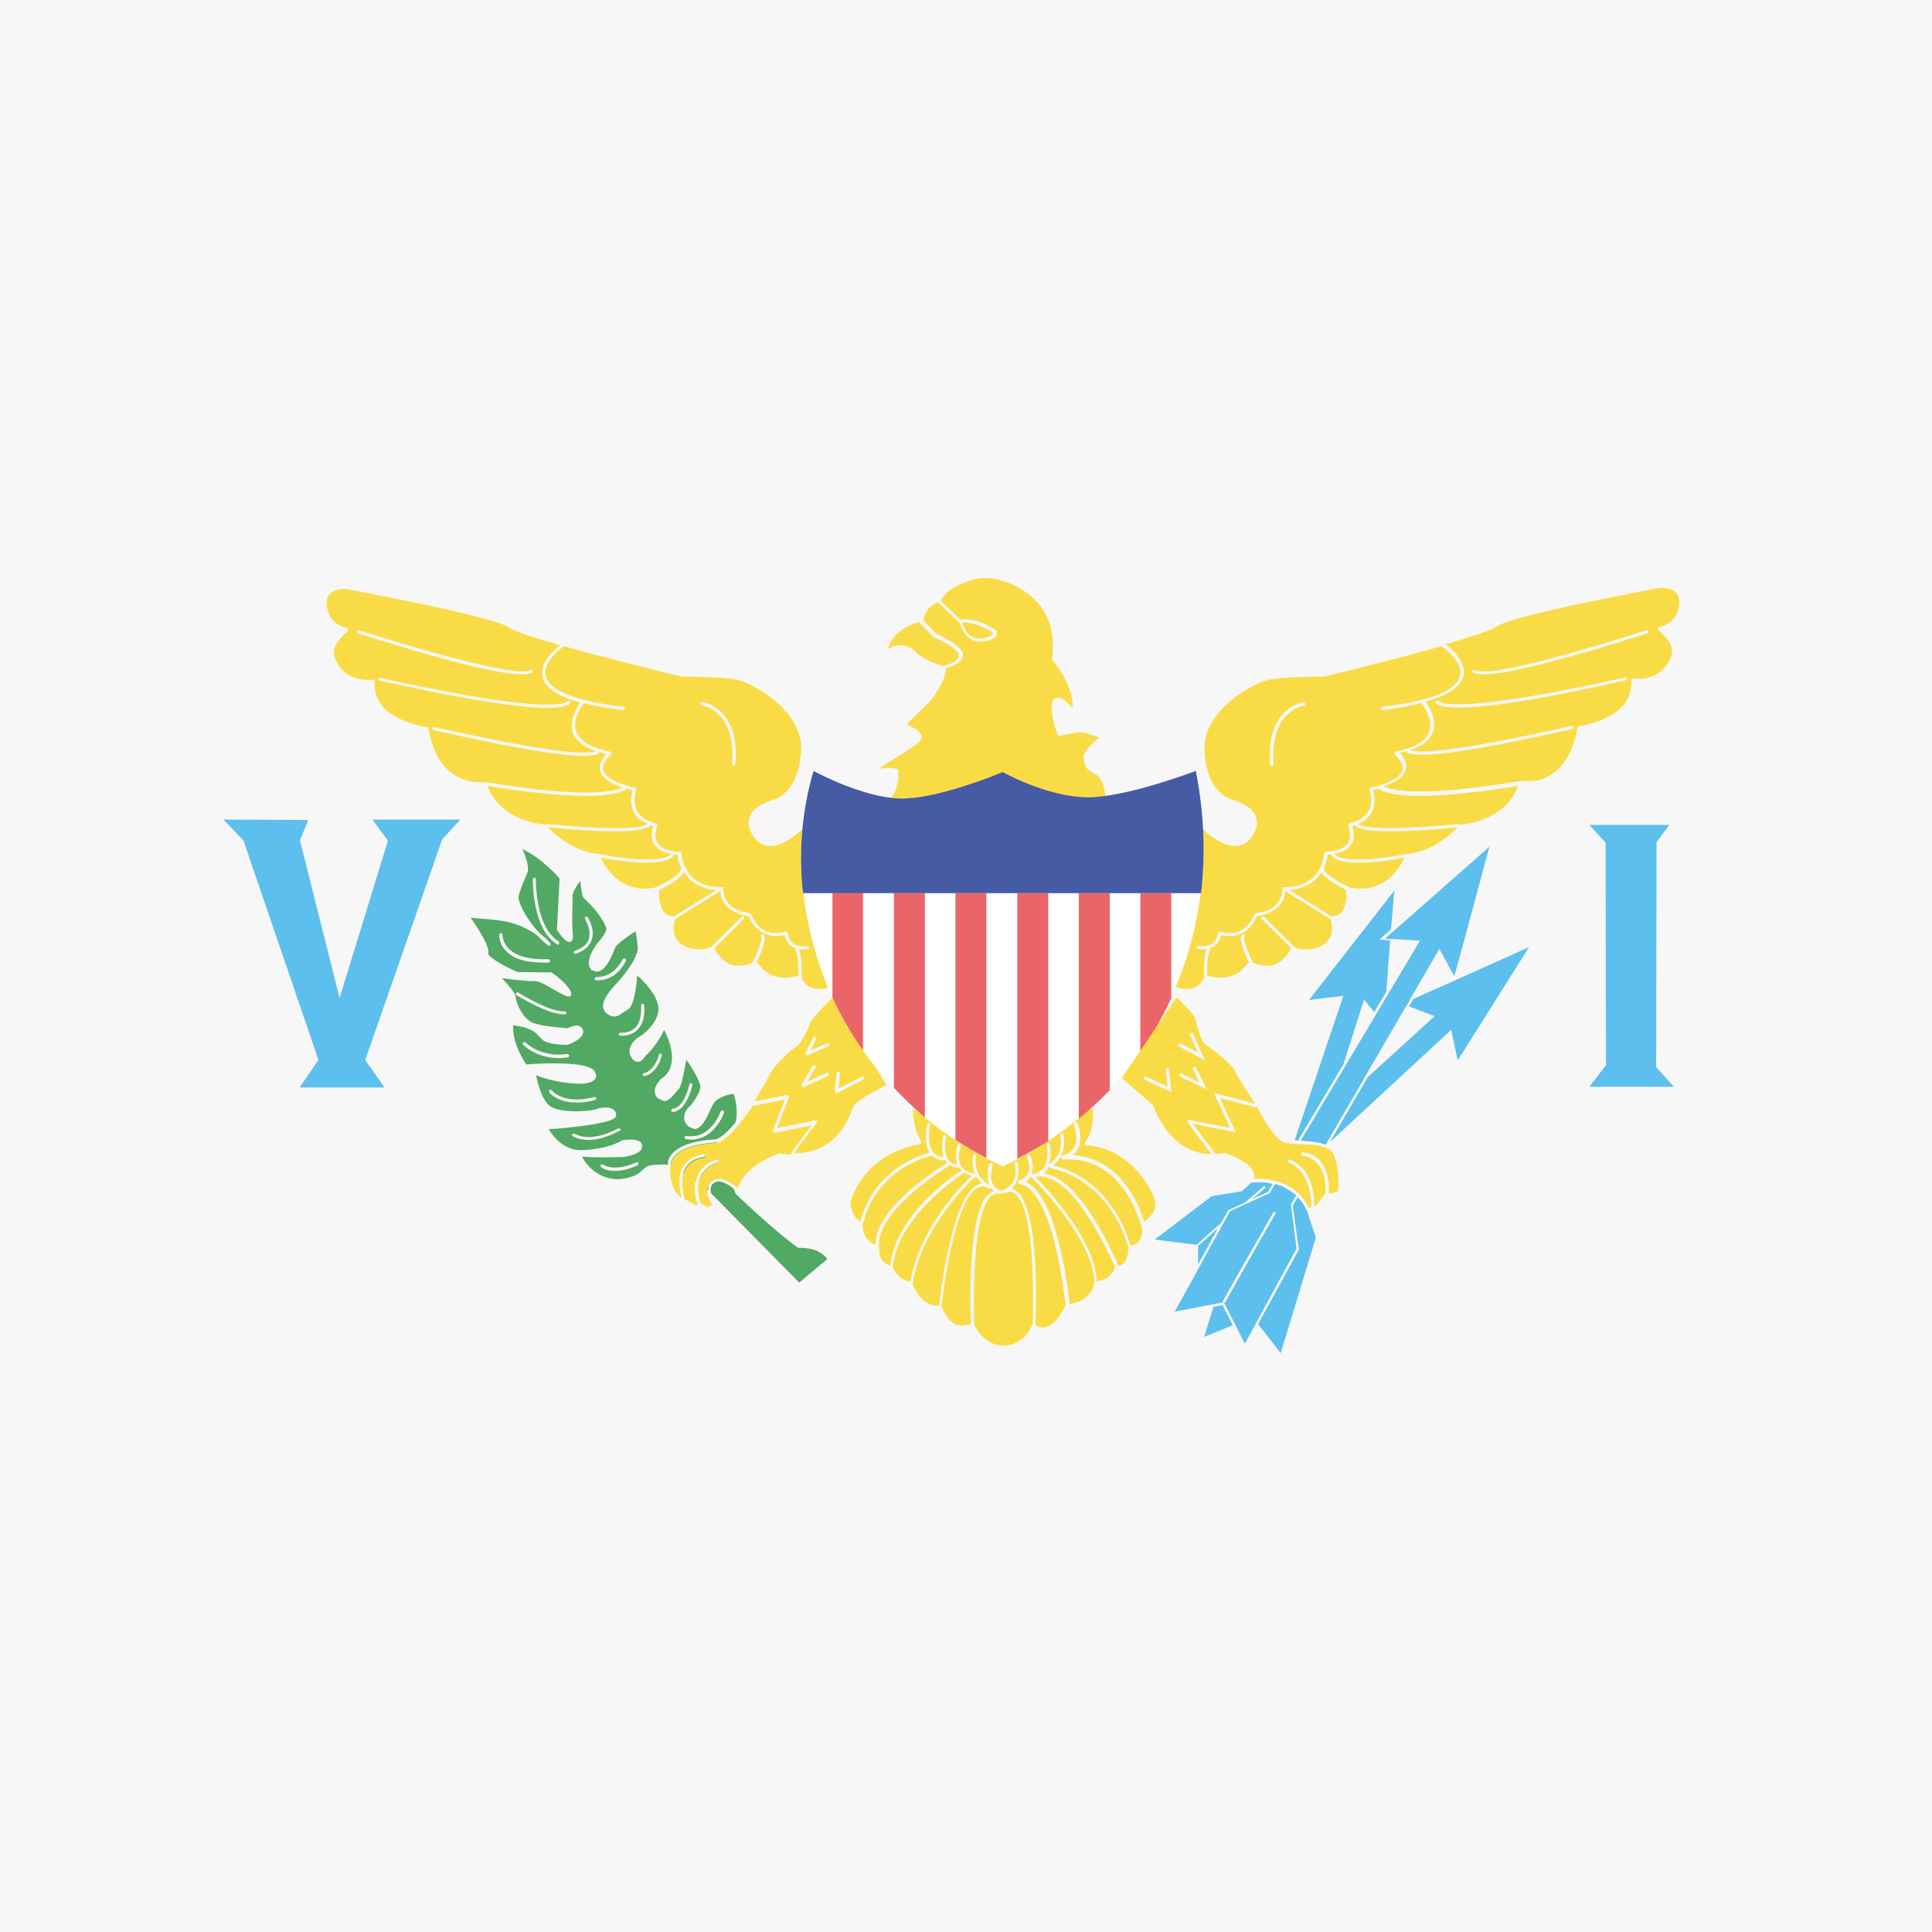 <?xml version="1.0" encoding="utf-8"?>
<!-- Generator: Adobe Illustrator 18.1.1, SVG Export Plug-In . SVG Version: 6.00 Build 0)  -->
<svg version="1.1" id="Flag" class="flag-vi" xmlns="http://www.w3.org/2000/svg" xmlns:xlink="http://www.w3.org/1999/xlink" x="0px" y="0px"
	 viewBox="0 0 512 512" style="enable-background:new 0 0 512 512;" xml:space="preserve">
<style type="text/css">
	.flag-vi .st0{fill:#F8F7F7;}
	.flag-vi .st1{fill:#5DBFED;}
	.flag-vi .st2{fill:#51A963;}
	.flag-vi .st3{fill:#F9DC45;}
	.flag-vi .st4{fill:#FFFFFF;}
	.flag-vi .st5{fill:#EA6568;}
	.flag-vi .st6{fill:#455BA4;}
</style>
<rect x="0" y="0" class="st0" width="512" height="512"/>
<polygon class="st1" points="364.6,269.1 367.1,272.1 367.7,263.8 "/>
<path class="st1" d="M367.1,248.7l9.2,0.6l-31.6,53c2.2,0.1,4.7,0.3,6.6,1l30.2-51.9l0.2,0.5c1.2,2.3,3,5.5,3.7,6.8
	c1-3.3,5.4-19.8,9.3-34.3L367.1,248.7z"/>
<path class="st1" d="M342.1,319.2l1.4-2.4c-1.3-1.2-3.1-2.3-5.6-3l-1.4,2.4l-10.5,4.8l-14.7,26.6l13-2.5l5.6,11l13.7-25.2
	L342.1,319.2L342.1,319.2z M324.6,345.2l-0.2-0.1H324c0-0.1,0-0.3,13.6-24l0.5,0.3C334.4,327.8,324.9,344.6,324.6,345.2z"/>
<polygon class="st1" points="368.8,248.9 368.9,247.2 367.1,248.7 "/>
<path class="st1" d="M369.5,236L346.9,265l9.1-1.1l-12.9,38.3c0.3,0,0.6,0,0.9,0l12-20.1l5.5-17.2l0.3,0.4c0.7,0.9,1.6,1.9,2.4,2.9
	l3.2-5.4c0.3-4,0.6-8.7,1-13.6l-2.8-0.2l3-2.7C369,242.8,369.2,239.1,369.5,236z"/>
<polygon class="st1" points="324,345.9 321.6,346.3 319.1,354.3 326.7,351.2 "/>
<path class="st0" d="M324.6,345.2l-0.2-0.1H324c0-0.1,0-0.3,13.6-24l0.5,0.3C334.4,327.8,324.9,344.6,324.6,345.2z"/>
<path class="st1" d="M317.5,330.2L317.5,330.2l0,4.9l5.3-9.7C319.9,328.1,317.7,330,317.5,330.2z"/>
<path class="st1" d="M344.1,302.3l0.3-0.5l-0.6,0.5C343.9,302.3,344,302.3,344.1,302.3z"/>
<path class="st1" d="M333.4,313.3c-1,0-1.6,0.1-1.6,0.1l-0.2,0l-2.5,2.3l-8,1.3L306,328.5l11.1,1.4c0.4-0.4,3.1-2.8,6.5-5.8l1.9-3.4
	l4.4-2c2-1.7,3.8-3.2,5.1-4.4l0.4,0.4c-1.1,1-2.3,2-3.6,3.1l4.2-1.9l1.3-2.1C336.1,313.4,334.9,313.3,333.4,313.3z"/>
<path class="st1" d="M346.3,320.6l-0.1-0.1l-0.1-0.1c-0.4-0.9-1.1-2.1-2.2-3.1l-1.3,2.2l1.6,11.7l-10.8,19.7l6,7.7l9.3-30.6
	L346.3,320.6L346.3,320.6z"/>
<path class="st1" d="M351.3,303.3l10.2-17.5l-15.1,13.7l-1.6,2.7C347,302.4,349.4,302.6,351.3,303.3z"/>
<path class="st1" d="M337.9,313.8l-1.4,2.4l-10.5,4.8l-8.7,15.8l0,0.1l23.1-22.3C339.6,314.3,338.8,314.1,337.9,313.8z"/>
<polygon class="st1" points="370.8,266.1 372.6,266.8 373.8,264.7 "/>
<path class="st1" d="M380.2,269.3l-17.7,16.1l-10.1,17.3l32.2-29.8l0.1,0.5c0.5,2.6,1.3,6.2,1.6,7.6c2.1-3.2,12.7-20.2,18.9-30
	l-19.4,8.7c-0.1,0.1-0.1,0.1-0.1,0.1l-0.1,0l-11,4.9l-1.2,2L380.2,269.3z"/>
<path class="st2" d="M190.5,312.3c1.1,0,2.4,0.6,3.5,1.3l-4-10.9c-3.1,0.3-10.3,0.9-12,4.8c-0.2,0.4-0.2,0.9-0.3,1.3
	c0.3,0.1,1.3,0.7,2.6,1.6c0.2-0.7,0.5-1.4,1-1.9c2-2.7,5.4-2.8,5.5-2.8l0,0.9c0,0-3.1,0.1-4.9,2.5c-0.4,0.6-0.7,1.2-0.9,1.9
	c1,0.7,2.2,1.5,3.3,2.3c0.2-1,0.4-1.9,0.9-2.6c1.7-2.9,4.9-3.5,5-3.5l0.5,0.3l-0.3,0.5c0,0-2.9,0.6-4.4,3.1
	c-0.5,0.8-0.7,1.7-0.8,2.7c1,0.7,1.8,1.3,2.5,1.7c0-0.4-0.1-0.8,0-1.1c0.3-0.9,1-1.6,2-2L190.5,312.3z"/>
<path class="st2" d="M177.2,307.2c1.9-4.4,9.4-5.1,12.7-5.3c0,0,0,0,0,0l0.1-0.1c0,0,0.3-0.1,0.5-0.2c1.3-0.7,2.9-2.3,4.3-4
	c0-0.1,0.1-0.1,0.1-0.1c0.9-3.1-0.2-6.9-0.5-7.6l-0.1,0c-1,0-4.1,0.9-5.1,2.4c-0.3,0.4-0.6,1.1-1,1.9c-1,2.2-2.3,5-4.2,5l-1.4-0.6
	c-0.9-0.7-1.3-1.5-1.3-2.5c0-1.6,1.4-2.9,1.7-3.1c0.8-1,2.7-3.7,2.6-5.1c-0.1-1.5-2.6-5.6-3.7-7c-0.1,0.5-0.3,1.3-0.4,2
	c-0.6,3.1-1.1,5.3-1.8,5.9l-0.8,0.9c-0.7,0.9-1.7,2.1-2.9,2.1l-1.6-0.7c-0.6-0.5-0.9-1.2-0.9-1.9c0-1.8,1.9-3.5,2-3.5l0.1-0.1
	c0,0,1.6-0.9,2.2-3.2c0.7-2.5,0.1-5.7-1.8-9.5c-1.7,3.9-4.5,6.5-4.9,6.9c-0.2,0.3-1,1.6-2.1,1.6c-0.6,0-1.2-0.4-1.7-1.2
	c-1.4-2.2,0.6-4.5,1.9-5.3c0.1,0,5.1-3.1,5.3-7.4c0.1-3.5-4-7.6-5.6-9c-0.2,2.3-0.8,8.2-2.6,9.1l-1.3,0.8c-0.7,0.5-1.4,1-2.2,1
	c-0.7,0-1.3-0.3-2.1-0.9c-0.5-0.4-0.8-1-0.9-1.7c-0.1-2.2,2.5-4.9,2.6-5.1c0.1-0.1,6.9-7,6.6-10.8c-0.2-2.4-0.5-3.6-0.6-4.1
	c-1.7,1.1-4.9,3.3-5.4,4.4l-0.1,0.3c-0.8,1.9-2.4,6-4.8,6l-1.3-0.4l-0.1-0.1c-2.1-2.4,1.5-6.8,1.6-7c1-1.1,2.4-3,2.4-3.8
	c-0.1-1.1-2-4.6-6-8.2l-0.1-0.1c-0.4-0.8-0.7-3.1-0.8-4.5c-0.9,1.2-2.2,3.2-2.1,4.3c0.1,0.7,0,1.7,0,2.9c-0.1,2-0.1,4.4,0.1,7
	c0.1,0.9,0,1.5-0.3,1.8l-0.6,0.3c-1,0-2.6-2.2-3.2-3.1l-0.1-0.3l0.7-13.5c-0.7-0.8-4.9-5.5-9.9-7.8c1.6,3,1.6,5.7,1.5,5.8l0,0.2
	c-0.7,1.5-2.5,5.8-2.5,6.9c0,1.1,1.9,5.6,5.7,9.5c1,0.8,1.9,1.6,2.8,2.6v0.6l-0.6,0c-1-0.8-1.9-1.6-2.8-2.6
	c-5.1-3.9-10.5-4.2-14.5-4.5c-1.3-0.1-2.4-0.2-3.3-0.3c1.8,2.5,5.2,7.7,4.7,9.5c-0.2,0.7,3.4,3,7.7,4.9l9,0.1l0.2,0.1
	c0.5,0.3,4.6,3.3,5.1,5.4l-0.1,0.7l-0.6,0.2c-0.6,0-1.7-0.6-3.5-1.6c-1.9-1.1-4.2-2.5-5.4-2.5l-0.1,0c-2,0.1-6.5-0.5-8.7-0.8
	c1.3,1.4,3.6,3.8,3.7,5.2c0.1,1.7,2,5.6,4.4,6.6c2.3,1,8.3,1.4,9.3,1.5c0.4-0.2,1.4-0.7,2.4-0.7c0.9,0,1.4,0.4,1.7,1.2
	c0.6,2.2-3.7,3.8-4.2,3.9l-0.1,0c-0.2,0-4.8,0-6.4-1.3l-0.9-0.9c-1-1.1-2.1-2.4-6.9-3c-0.3,4.7,2.8,9.4,3.5,10.4
	c0.9-0.1,3.8-0.3,7.1-0.3c6,0,9.6,0.6,10.9,1.9l0.5,1.3c-0.1,1.5-1.6,2.2-4.6,2.2c-3.6,0-9.2-1.2-11.3-2.3c0.3,2,1.6,7.2,4.1,8.5
	c1.7,0.9,4.4,1.1,6.3,1.1c2.9,0,5.3-0.4,5.7-0.6c0.4-0.2,1.3-0.4,2.2-0.4c1.8,0,2.9,0.7,2.9,2c0,0.5,0,1.6-7.6,2.7
	c-4.1,0.6-8.6,1-10.3,1c1,1.7,3.9,5.9,9.2,5.6c7-0.4,10.1-2.5,10.1-2.5l0.2-0.1c0,0,1.1-0.2,2.2-0.2c1.8,0,2.9,0.5,3.1,1.5l-0.2,1.1
	c-0.9,1.4-4.1,1.9-4.5,2l-0.1,0c0,0-2.9,0.1-5.8,0.1c-3,0-4.5-0.1-5.4-0.2c0.9,1.7,3.8,6,9.7,6l0.2,0c4.1-0.4,5.5-1.7,6.3-2.6
	l1.2-0.9c1.2-0.3,3.2-0.4,4.6-0.4l0.9,0.1C176.9,308.2,177,307.7,177.2,307.2z M181.8,301c6.5,1.2,9.2-6.4,9.2-6.5l0.6-0.3l0.3,0.6
	c0,0.1-2.5,7.2-8.7,7.2l-1.5-0.1l-0.4-0.5L181.8,301z M178.2,293.8c3.2-0.1,4.5-6.4,4.5-6.5l0.5-0.3l0.3,0.5c-0.1,0.3-1.5,7-5.3,7.2
	l0,0l-0.4-0.4L178.2,293.8z M145.4,255.1l-1.4,0c-4.6,0-8-1-9.9-3.1c-2-2-1.8-4.3-1.8-4.4l0.5-0.4l0.4,0.5c0,0.1-0.1,2,1.6,3.7
	c2,2,5.7,3,10.6,2.8l0.5,0.4L145.4,255.1z M147.9,250.4l-0.2-0.1c-6.7-4-6.5-16.9-6.5-17.4l0.4-0.4l0,0l0.4,0.4
	c0,0.1-0.2,12.9,6.1,16.6l0.1,0.6L147.9,250.4z M149.8,268.8l-0.5,0c-4.2,0-12.1-4.9-12.5-5.1l-0.1-0.6l0.6-0.1
	c0.1,0.1,8.6,5.4,12.4,5l0.5,0.4L149.8,268.8z M150.6,280.2c-0.9,0.1-1.7,0.2-2.5,0.2c-6.1,0-9.3-3.4-9.5-3.6l0-0.6l0.6,0
	c0,0,4,4.2,11.2,3.1l0.5,0.4L150.6,280.2z M152.5,252.8l-0.1,0l-0.4-0.3l0.3-0.5c2-0.7,3.3-1.7,3.7-3.1c0.9-2.5-1-5.3-1-5.4l0.1-0.6
	l0.6,0.1c0.1,0.1,2.1,3.2,1.1,6.1C156.2,250.8,154.8,252,152.5,252.8z M157.8,291.5c-1.9,0.5-3.5,0.7-5,0.7c-5.1,0-7.2-2.6-7.3-2.8
	l0.1-0.6l0.6,0.1c0.1,0.2,3.2,4,11.4,1.8l0.5,0.3L157.8,291.5z M157.9,259.8l-0.4-0.5l0.5-0.4c4.9,0.2,7-4.7,7.1-4.8l0.6-0.2
	l0.2,0.6c0,0.1-2.2,5.3-7.5,5.3L157.9,259.8z M164.3,299.6c-3.6,1.9-6.3,2.5-8.3,2.5c-2,0-3.2-0.5-3.8-0.8l-0.3-0.1l-0.4-0.4
	l0.5-0.4l0.6,0.2c1.1,0.5,4.5,2,11.3-1.6l0.6,0.2L164.3,299.6z M164.5,274.5l-0.2,0l-0.4-0.4l0.4-0.4c1.8,0,3.2-0.4,4.1-1.4
	c1.7-1.8,1.5-4.7,1.5-5.7l0-0.3l0.4-0.4l0.4,0.4l0,0.2c0.1,1.1,0.3,4.3-1.7,6.3C168,273.9,166.5,274.5,164.5,274.5z M169,308.8
	c-2.6,1.2-4.6,1.5-6.1,1.5c-2.5,0-3.7-1-3.7-1.1l0-0.6l0.6,0c0,0,2.7,2.2,8.9-0.6l0.6,0.2L169,308.8z M170.7,285.2L170.7,285.2
	l-0.5-0.3l0.4-0.5c2.7-0.5,4-4.4,4-4.9l0.4-0.4l0.4,0.4C175.4,280.2,174,284.6,170.7,285.2z"/>
<path class="st2" d="M211.7,330.7l-0.3-0.1c-6-4.2-16.3-14.1-16.4-14.2l-0.1-0.2l-0.5-1.2c-1-0.8-2.6-1.9-4-1.9l-0.6,0.1
	c-0.7,0.2-1.2,0.7-1.4,1.4c-0.2,0.5-0.1,1.1,0.1,1.7l23.3,23.6l7.4-6.2C218.8,332.9,216.8,330.6,211.7,330.7z"/>
<path class="st3" d="M144.4,218.5l0.2,0.1l0.2-0.2c0.1,0,0.4,0,1.2,0.1c19.9,1.8,24.6,0.7,25.6-0.2c-1.6-0.7-2.9-1.6-3.6-3
	c-1.2-2.3-0.7-4.8-0.4-5.9c-0.4-0.1-1-0.2-1.7-0.4l-0.1,0.3c-2.3,1.2-6.2,1.6-10.6,1.6c-8.9,0-19.9-1.7-24.6-2.4
	c-0.5-0.1-1-0.2-1.4-0.2C132.8,217.9,144.2,218.5,144.4,218.5z"/>
<path class="st3" d="M127.5,207.3l1,0c0.2,0,0.5,0,2.3,0.3c6.8,1.1,27.1,4.2,34.2,1.1c-2.4-0.8-5.3-2.1-5.9-4.3
	c-0.4-1.4,0.1-3,1.6-4.6c-0.7-0.1-1.2-0.4-1.9-0.5l-0.1,0.4c-0.8,0.4-2.2,0.6-4,0.6c-8,0-24.3-3.4-37-6.2c-1.5-0.3-2.6-0.6-2.8-0.6
	l-0.4-0.4l0.4-0.4c0.1,0,0.5,0.1,3,0.6c23,5.1,36.4,7,40,5.8c-3.1-1.1-5.2-2.7-6-4.7c-0.9-2.3-0.2-5.2,1.9-8.2
	c-5.9-1.6-9.3-3.9-10-6.7c-1-3.9,3.4-7.5,4.7-8.5c-6.7-1.9-12.2-3.7-13.6-4.7c-4.1-3-42.7-10.1-43.1-10.2l-0.7,0
	c-0.9,0-2.7,0.2-3.7,1.3c-0.7,0.7-0.9,1.7-0.8,3.1c0.5,5.2,5.1,5.8,5.3,5.9l0.4,0.3l-0.1,0.5c0,0-4.2,3.3-3.7,6.1
	c0.5,2.8,3.2,6.9,8.9,6.9l1.4-0.1l0.4,0.1l0.1,0.3c-0.3,4.3,1.9,7.7,6.6,10c3.6,1.7,7.3,2.2,7.3,2.2l0.4,0.4c0,0,0.4,3.7,2.3,7.3
	C118.4,204.9,122.3,207.3,127.5,207.3z M95.7,168.1l-0.9-0.3l-0.3-0.4l0.4-0.4c0.1,0,0.1,0,1.1,0.3c26,8.2,42.7,12,44.6,10.2l0.6,0
	l0,0.6c-0.5,0.4-1.4,0.6-2.9,0.6C130.9,178.7,111.8,173.2,95.7,168.1z M101.7,180.6c-0.6-0.1-1-0.2-1.1-0.2l-0.4-0.4l0.4-0.4
	c0.1,0,0.1,0,1.3,0.3c27.7,6.1,45.4,8.3,48.6,5.9l0.6,0.1l-0.1,0.6c-1,0.8-3.2,1.1-6.2,1.1C135.2,187.5,117.1,184,101.7,180.6z"/>
<path class="st3" d="M210.5,251.2l0-0.1c-0.2-0.1-0.5-0.1-0.7-0.3c-1-0.7-1.6-1.7-1.9-3c-6.4,1.6-9-3.8-9.5-5
	c-1.4-0.2-7.2-1.2-7.5-6.7c-4.7,2.9-11.4,7.1-12.1,7.6c-0.5,2.2-0.4,4.1,0.6,5.4c1.2,1.6,3.4,2.5,6,2.5c1.1,0,2.2-0.2,3-0.6l8.2-8.1
	l0.6,0l0,0.6l-7.9,7.8c2.3,4.4,5.8,5.7,10.2,3.8l0-0.2c0.6-0.9,2.8-6.1,2.2-6.7l0-0.6l0.6,0c0.4,0.4,0.7,1.2-0.5,4.5
	c-0.4,1-1,2.3-1.3,3l0.2,0c1.8,2.6,4.2,4,7.3,4c1.9,0,3.3-0.5,3.6-0.6C211.6,256,211.5,252.1,210.5,251.2z"/>
<path class="st3" d="M177.9,226.3c-1.4-0.2-3.2-0.8-4.3-2.2c-1-1.3-1.1-3-0.5-5.1c-0.3-0.1-0.4-0.2-0.7-0.3
	c-0.8,1.1-3.9,1.6-9.5,1.6c-4.3,0-9.9-0.3-17.1-1l-0.6-0.1c1.6,1.7,6.7,6.6,13.5,7.1l0,0l0,0C163.3,227.3,175.4,229.1,177.9,226.3z"
	/>
<path class="st3" d="M178.4,242.8l0.2,0.1c0.8-0.5,3.4-2.2,11.2-7c-4.6-0.4-7.1-2.5-8.5-4.8c-1,1.8-4.1,3.5-6.6,4.8
	c0,0.6-0.3,4.2,1.4,6C176.6,242.4,177.4,242.8,178.4,242.8z"/>
<path class="st3" d="M212.4,259.1c0.3,0.7,1.4,3,4.6,3c0.8,0,1.6-0.1,2.5-0.4c1.8-0.6,3.5-6.6-6.2-40.3c-0.2-0.9-0.4-1.4-0.5-1.8
	c-1.4,1.3-5.1,4.6-8.6,4.6c-1.9,0-3.5-0.9-4.7-2.8c-1.1-1.8-1.4-3.5-0.8-5c0.8-2.1,3.2-3.6,7-4.7l0.2-0.1l0.1-0.1
	c1.7-0.8,5.8-3.6,6.3-12.6c0.3-5.8-3.5-10.2-6.7-13c-3.9-3.3-8.2-5.3-10-5.7c-3.8-0.9-14.9-0.9-15-0.9l-0.1,0
	c-1.1-0.3-18.2-4.4-31.2-8.1l0,0.2c-0.1,0-5.6,3.9-4.7,7.8c0.7,2.7,4.8,6.3,20.7,8.1l0.4,0.5l-0.4,0.4l0,0
	c-4.1-0.5-7.6-1.1-10.5-1.9l-0.1,0.1c-2.1,2.8-2.8,5.5-1.9,7.6c1,2.5,4,4.2,8.9,5.2l0.3,0.3l-0.1,0.4c-1.7,1.6-2.4,3.1-2,4.3
	c1,3.2,8.3,4.5,8.4,4.5l0.3,0.2l0,0.4c0,0-1.1,3.1,0.2,5.6c0.9,1.6,2.6,2.8,5.1,3.3l0.3,0.2l0,0.4c-0.7,2-0.7,3.6,0.2,4.8
	c1.6,2.2,5.7,2.1,5.8,2.1l0.3,0.1l0.1,0.3c0,0.2,0.1,2,1.1,4l0.1,0.1c0,0,0,0,0,0c1.2,2.4,3.8,4.9,9.3,4.9l0.2,0l0.3,0.1l0.1,0.3
	c-0.1,6,6.7,6.4,7,6.5l0.4,0.3c0.1,0.3,2.2,6.6,9,4.6l0.4,0l0.2,0.3c0.2,1.3,0.8,2.3,1.6,2.9c1.6,1.1,3.7,0.6,3.7,0.6l0.5,0.3
	l-0.3,0.5c0,0-0.5,0.1-1.2,0.1c-0.4,0-0.8-0.1-1.3-0.1C212.7,253.8,212.4,258.4,212.4,259.1L212.4,259.1z M194.4,203L194.4,203
	l-0.4-0.5c0.5-6-0.8-10.6-3.7-13.3c-2.1-2-4.4-2.3-4.4-2.3l-0.4-0.5l0.5-0.4c0.1,0,10.1,1.3,8.9,16.5L194.4,203z"/>
<path class="st3" d="M170.8,235.5c1.9,0,3.2-0.4,3.2-0.4l0.1-0.1c5-2.4,6.3-3.9,6.5-4.8c-0.7-1.6-1-3-1.1-3.7c-0.2,0-0.6,0-1-0.1
	l0,0.3c-1.1,1.5-4,1.9-7.3,1.9c-4.6,0-10-0.9-12-1.3C162.5,234,167.3,235.5,170.8,235.5z"/>
<path class="st3" d="M232.2,289c0.9-0.5,1.8-0.9,2.7-1.5l-14.3-23.1c-2.4,2.3-5.9,6.2-6,6.7c-0.1,1.1-2.3,5.7-3.9,6.5
	c-1.4,0.7-6.1,5.5-6.7,7.1c-0.5,1.2-2.7,4.8-4.1,7.2l8.7-1.7l0.4,0.1l0.1,0.4l-3.2,8.3c10-2.1,10.1-2.1,10.2-2.1l0.4,0.2
	c0.1,0.3,0.1,0.3-1.2,1.9c-1.4,1.8-3.9,5.1-4.8,6.6c0,0,0.1,0,0.1,0h0c11.1,0,14.4-9.2,15.5-12.2l0.1-0.3
	C227.8,291.3,230.1,290.1,232.2,289z M219.5,285.1l-6.5,3l-0.2,0l-0.3-0.1l-0.1-0.5l3-5.1l0.6-0.2l0.2,0.6l-2.3,3.9l5.2-2.4l0.6,0.2
	L219.5,285.1z M219.7,277.2l-5.6,2.4l-0.2,0l-0.3-0.1l-0.1-0.5l2-4.1l0.6-0.2l0.2,0.6l-1.5,3.1l4.5-2l0.6,0.2L219.7,277.2z
	 M221.8,289.7l-0.2,0l-0.2-0.1l-0.2-0.4l0.5-4.9l0.5-0.4l0.4,0.5l-0.4,4.1l6.2-3.2l0.6,0.2l-0.2,0.6L221.8,289.7z"/>
<path class="st3" d="M215.1,298.2c-2,0.4-6.5,1.4-9.8,2l-0.4-0.1l-0.1-0.4l3.2-8.3l-8.6,1.7l0,0c-0.4,0.6-0.6,1.1-0.7,1.1
	c-0.2,0.3-5.4,7.8-8.5,8.6l-0.1,0c-3.1,0.3-10.4,0.9-12,4.8c-1.1,2.6-0.3,6.4,1.1,8.5c0.5,0.7,1,1.1,1.4,1.2
	c-0.9-3.7-0.7-6.6,0.8-8.6c2-2.7,5.4-2.8,5.5-2.8l0,0.9c0,0-3.1,0.1-4.9,2.5c-1.4,1.9-1.6,4.7-0.6,8.3l-0.3,0.1
	c0.7,0.3,1.3,0.6,1.8,0.9c0.9,0.5,1.5,0.8,2,0.8c-1.1-3.5-1-6.4,0.3-8.6c1.7-2.9,4.9-3.5,5-3.5l0.5,0.3l-0.3,0.5
	c0,0-2.9,0.6-4.4,3.1c-1.2,1.9-1.3,4.6-0.3,7.7l0.2,0.1l1.2,0.7l0.3,0.2c0.2,0,0.7-0.2,1.4-0.6c-1.2-1.7-1.7-3.4-1.2-4.8
	c0.3-0.9,1-1.6,2-2l0.9-0.1c1.8,0,4,1.6,5,2.5c0.6-1.8,3-6.5,11-9.2l0.1,0l0.1,0c1,0.2,1.9,0.2,2.8,0.3c0.8-1.5,3.5-5,5.1-7.1
	L215.1,298.2z"/>
<path class="st3" d="M387.1,218.5l-0.2,0.1l-0.2-0.2c-0.1,0-0.4,0-1.2,0.1c-19.9,1.8-24.6,0.7-25.6-0.2c1.6-0.7,2.9-1.6,3.6-3
	c1.2-2.3,0.7-4.8,0.4-5.9c0.4-0.1,1-0.2,1.7-0.4l0.1,0.3c2.3,1.2,6.2,1.6,10.6,1.6c8.9,0,19.9-1.7,24.6-2.4c0.5-0.1,1-0.2,1.4-0.2
	C398.7,217.9,387.3,218.5,387.1,218.5z"/>
<path class="st3" d="M415.7,200.1c1.9-3.6,2.3-7.3,2.3-7.3l0.4-0.4c0,0,3.8-0.4,7.3-2.2c4.7-2.3,6.9-5.6,6.6-10l0.1-0.3l0.4-0.1
	l1.4,0.1c5.6,0,8.4-4.1,8.9-6.9c0.5-2.8-3.7-6.1-3.7-6.1l-0.1-0.5l0.4-0.3c0.2,0,4.8-0.7,5.3-5.9c0.1-1.3-0.1-2.3-0.8-3.1
	c-1-1.1-2.8-1.3-3.7-1.3l-0.7,0c-0.5,0.1-39,7.2-43.1,10.2c-1.4,1-6.9,2.8-13.6,4.7c1.3,1,5.6,4.6,4.7,8.5c-0.7,2.8-4.1,5.1-10,6.7
	c2.1,3,2.8,5.9,1.9,8.2c-0.8,2.1-2.8,3.6-6,4.7c3.6,1.2,17-0.7,40-5.8c2.5-0.6,2.8-0.6,3-0.6l0.4,0.4l-0.4,0.4
	c-0.2,0-1.3,0.3-2.8,0.6c-12.6,2.8-29,6.2-37,6.2c-1.8,0-3.2-0.2-4-0.6l-0.1-0.4c-0.6,0.2-1.2,0.4-1.9,0.5c1.5,1.6,2.1,3.2,1.6,4.6
	c-0.7,2.2-3.6,3.6-5.9,4.3c7.1,3.1,27.4,0,34.2-1.1c1.7-0.3,2.1-0.3,2.3-0.3l1,0C409.2,207.3,413.1,204.9,415.7,200.1z M393.1,178.7
	c-1.4,0-2.4-0.2-2.9-0.6l0-0.6l0.6,0c1.9,1.9,18.6-1.9,44.6-10.2c1-0.3,1-0.3,1.1-0.3l0.4,0.4l-0.3,0.4l-0.9,0.3
	C419.7,173.2,400.5,178.7,393.1,178.7z M386.7,187.5c-3,0-5.2-0.3-6.2-1.1l-0.1-0.6l0.6-0.1c3.1,2.4,20.8,0.2,48.6-5.9
	c1.2-0.3,1.2-0.3,1.3-0.3l0.4,0.4l-0.4,0.4c-0.1,0-0.5,0.1-1.1,0.2C414.4,184,396.3,187.5,386.7,187.5z"/>
<path class="st3" d="M321,251.2l0-0.1c0.2-0.1,0.5-0.1,0.7-0.3c1-0.7,1.6-1.7,1.9-3c6.4,1.6,9-3.8,9.5-5c1.4-0.2,7.2-1.2,7.5-6.7
	c4.7,2.9,11.4,7.1,12.1,7.6c0.5,2.2,0.4,4.1-0.6,5.4c-1.2,1.6-3.4,2.5-6,2.5c-1.1,0-2.2-0.2-3-0.6l-8.2-8.1l-0.6,0l0,0.6l7.9,7.8
	c-2.3,4.4-5.8,5.7-10.2,3.8l0-0.2c-0.6-0.9-2.8-6.1-2.2-6.7l0-0.6l-0.6,0c-0.4,0.4-0.7,1.2,0.5,4.5c0.4,1,1,2.3,1.3,3l-0.2,0
	c-1.8,2.6-4.2,4-7.3,4c-1.9,0-3.3-0.5-3.6-0.6C319.8,256,320,252.1,321,251.2z"/>
<path class="st3" d="M353.6,226.3c1.4-0.2,3.2-0.8,4.3-2.2c1-1.3,1.1-3,0.5-5.1c0.3-0.1,0.4-0.2,0.7-0.3c0.8,1.1,3.9,1.6,9.5,1.6
	c4.3,0,9.9-0.3,17.1-1l0.6-0.1c-1.6,1.7-6.7,6.6-13.5,7.1l0,0l0,0C368.2,227.3,356.1,229.1,353.6,226.3z"/>
<path class="st3" d="M353.1,242.8l-0.2,0.1c-0.8-0.5-3.4-2.2-11.2-7c4.6-0.4,7.1-2.5,8.5-4.8c1,1.8,4.1,3.5,6.6,4.8
	c0,0.6,0.3,4.2-1.4,6C354.9,242.4,354.1,242.8,353.1,242.8z"/>
<path class="st3" d="M319.1,259c0-0.6-0.3-5.2,0.7-7.5c-0.5,0.1-0.9,0.1-1.3,0.1c-0.7,0-1.2-0.1-1.2-0.1l-0.3-0.5l0.5-0.3
	c0,0,2.1,0.4,3.7-0.6c0.9-0.6,1.4-1.6,1.6-2.9l0.2-0.3l0.4,0c6.8,2,8.9-4.4,9-4.6l0.4-0.3c0.3,0,7.1-0.5,7-6.5l0.1-0.3l0.3-0.1
	l0.2,0c5.5,0,8.1-2.5,9.3-4.9c0,0,0,0,0,0l0.1-0.1c1-2,1.1-3.8,1.1-4l0.1-0.3l0.3-0.1c0,0,4.1,0.1,5.8-2.1c0.8-1.1,0.9-2.8,0.2-4.8
	l0-0.4l0.3-0.2c2.5-0.6,4.2-1.7,5.1-3.3c1.4-2.6,0.2-5.6,0.2-5.6l0-0.4l0.3-0.2c0.1,0,7.4-1.3,8.4-4.5c0.4-1.3-0.3-2.7-2-4.3
	l-0.1-0.4l0.3-0.3c5-1,8-2.7,8.9-5.2c0.8-2.1,0.1-4.8-1.9-7.6l-0.1-0.1c-2.9,0.8-6.4,1.4-10.5,1.9l0,0l-0.4-0.4l0.4-0.5
	c15.9-1.8,20-5.4,20.7-8.1c1-3.9-4.6-7.8-4.7-7.8l0-0.2c-13.1,3.7-30.1,7.8-31.2,8.1l-0.1,0c-0.1,0-11.3,0-15,0.9
	c-1.8,0.4-6.1,2.4-10,5.7c-3.2,2.8-7,7.2-6.7,13c0.4,9,4.5,11.8,6.3,12.6l0.1,0.1l0.2,0.1c3.9,1.1,6.2,2.6,7,4.7
	c0.6,1.5,0.3,3.2-0.8,5c-1.2,1.9-2.7,2.8-4.7,2.8c-3.5,0-7.3-3.2-8.6-4.6c-0.1,0.4-0.3,1-0.5,1.8c-9.7,33.7-8.1,39.7-6.2,40.3
	c0.9,0.3,1.8,0.4,2.5,0.4C317.7,262.1,318.8,259.8,319.1,259L319.1,259z M336.6,202.6c-1.2-15.3,8.8-16.5,8.9-16.5l0.5,0.4l-0.4,0.5
	c0,0-2.3,0.3-4.4,2.3c-2.9,2.7-4.1,7.3-3.7,13.3l-0.4,0.5l0,0L336.6,202.6z"/>
<path class="st3" d="M360.6,235.5c-1.9,0-3.2-0.4-3.2-0.4l-0.1-0.1c-5-2.4-6.3-3.9-6.5-4.8c0.7-1.6,1-3,1.1-3.7c0.2,0,0.6,0,1-0.1
	l0,0.3c1.1,1.5,4,1.9,7.3,1.9c4.6,0,10-0.9,12-1.3C369,234,364.2,235.5,360.6,235.5z"/>
<path class="st3" d="M295.5,335.8c-1.2-2.7-11.4-25.9-21-23.9l-0.1,0c1.5,1.5,4.6,4.8,7.7,9c5.5,7.3,8.4,13.5,8.5,18.6
	C294.3,339.5,295.5,335.9,295.5,335.8z"/>
<path class="st3" d="M290,340.1c0.1-11.8-16.6-28-16.9-28.4c-0.4,0.6-0.7,1.2-1.4,1.5c8.3,3.2,11.3,28.2,11.8,32.3
	C284.9,345.4,289,344.6,290,340.1L290,340.1z"/>
<path class="st3" d="M299,330.9l0.1-0.1c-0.2-1-4.5-17.7-20.9-21.3l-0.3-0.3c-0.3,0.7-0.8,1.4-1.3,1.8c4,0.4,8.4,4.3,13,11.5
	c3.6,5.6,6.2,11.6,6.8,13c0.4-0.1,0.9-0.2,1.5-0.8C298.6,333.8,299,332.6,299,330.9z"/>
<path class="st3" d="M287.8,303.5l-0.4-0.3l0.1-0.5c2.2-2.2,2.2-7.1,2.1-8.6l-47.6,0.1c0,1.3,0.1,5.4,2.2,8.3l0,0.4l-0.3,0.3
	c-15.6,2.7-18.5,15.4-18.5,15.5c0,0.1-0.1,3.1,2.6,5.1c3.9-14.8,17.4-18.1,18.4-18.3c-1.5-2.3-1-5.9-0.7-7.5l0-0.1l0.4-0.4l0.4,0.4
	l0,0.2c-0.3,1.5-0.8,5.2,0.8,7.2c0.7,0.8,1.6,1.3,2.8,1.3l0,0c-0.4-1.1-0.6-2.8-0.2-5.4l0-0.1l0.4-0.4l0.4,0.5l0,0.3
	c-0.6,3.5,0,5.2,0.7,6c0.5,0.6,1.2,1,2.2,1.1l0.1,0.1c-0.9-2.5,0.1-5.3,0.2-5.5l0.6-0.2l0.2,0.6c0,0-1.3,3.2,0,5.4
	c0.7,1.1,1.9,1.8,3.7,2.1c-1.1-2.5-0.5-5-0.5-5l0.5-0.3l0.3,0.5c-0.1,0.2-1.2,5,3.4,7.7l0.1,0c-1-2.4-0.1-5.5,0-5.6l0.6-0.3l0.3,0.6
	c0,0-1.1,3.2,0.1,5.2c0.4,0.8,1.1,1.3,2.1,1.6l0.1,0l0.2,0.3l0.1-0.4l0.8-0.3c3.7-1.9,2.5-6.6,2.4-6.8l0.3-0.5l0.5,0.3
	c0,0.1,1.1,4.4-1.6,6.9l1.1,0.5c6.3,4,5.4,31.7,5.2,35.7c0.6,0.3,1.2,0.6,1.8,0.6h0c3.7,0,6.2-5.9,6.2-6l0,0
	c-0.2-1.6-1-8.6-2.7-15.6c-2.5-10.3-5.9-16-9.6-16.4l-0.4-0.4l0.3-0.5c1.3-0.4,2.1-1.1,2.5-2.1c0.8-1.9-0.4-4.3-0.4-4.3l0.2-0.6
	l0.6,0.2c0.1,0.1,1.3,2.6,0.5,4.9l0.1,0c0,0,0.2,0.2,0.3,0.3l0.1-0.2l0.4-0.1c3.6-1,3.5-5.1,3.1-7.6l0-0.2l0.4-0.4l0.4,0.4l0,0.1
	c0.4,2.1,0.2,3.9-0.3,5.3c4.4-2.6,3.1-7.7,3.1-7.8l0.3-0.5l0.5,0.3c0,0.1,1.3,5.2-2.7,8.2c15.2,3.9,19.9,18.9,20.5,21.4
	c1-0.3,1.9-0.8,2.4-1.5c1.1-1.7,0.5-3.9,0.5-4l0,0l-0.2-0.2c0-0.2-4.7-18.4-20.6-17.2l-0.6-0.5l0.4-0.6c1.5-0.3,2.6-1.1,3.2-2.2
	c1.2-2.3,0-5.6-0.1-5.9l-0.1-0.3l0.5-0.5c0.2,0,0.8-0.1,1.2,2.8c0.4,2.7-0.3,4.8-1.9,6c13.7,0.8,18.4,15.7,18.9,17.7
	c1-0.7,3.1-2.5,3-4.6C306.4,316.5,299.9,304.2,287.8,303.5z"/>
<path class="st3" d="M268.8,316.2c-0.6-0.4-1.3-0.5-2-0.2l-0.8,0.3l-0.4-0.2l-0.5,0.3l-0.1,0c-0.8-0.2-1.6-0.1-2.2,0.5
	c-2.4,1.9-4,8.5-4.5,19.1c-0.4,6.9-0.2,13.5-0.1,15.2l0.1,0.1c1.6,3.3,4.5,5.3,7.7,5.3h0c3.2,0,6-2,7.5-5.3l0.2-0.2
	C273.8,346.9,274.6,319.9,268.8,316.2z"/>
<path class="st3" d="M254.8,351.3l1.7-0.2l0.8-0.1c-0.2-4.4-0.9-30.1,4.9-34.8l1.1-0.6l-0.6-0.7l-0.5,0.1l-0.6-0.3
	c-0.8-0.4-1.6-0.4-2.4,0c-6.4,3.1-9.4,28.8-9.7,31.5C251.3,350.7,253.4,351.3,254.8,351.3z"/>
<path class="st3" d="M254.9,310.2c-0.3-0.3-0.7-0.5-0.9-0.9c0,0,0-0.1,0-0.1l-0.3,0.2l0,0c-0.8-0.1-1.4-0.3-1.9-0.7l0,0.1
	c-0.2,0.1-19.6,11.6-18.9,21.7l0.1,0.2c0,0.2-0.5,3.7,2.9,4.7C237.2,322.5,252.1,311.7,254.9,310.2z"/>
<path class="st3" d="M241.3,339.6c2.2-13.8,13.8-25.9,16.3-28c-0.8-0.2-1.5-0.5-2.1-0.8c-1,0.7-17.7,11.5-18.9,25
	C237.9,339.1,240.9,339.6,241.3,339.6z"/>
<path class="st3" d="M248.2,346l0.7-0.1c0.5-4.2,3.5-28.7,10.1-31.9l1.2-0.4c-0.6-0.6-1-1.2-1.4-1.8l-0.2,0.2l-0.1,0
	c-0.1,0-0.1-0.1-0.2-0.1l-0.1,0.1c-0.4,0.4-14.2,13.2-16.3,28.2l-0.1,0.1C242.4,341.6,244.4,346,248.2,346z"/>
<path class="st3" d="M228.6,324.7c0,3.4,2.3,4.8,3.4,5.3c0-4.4,3-9.3,9.3-14.7c4.3-3.8,8.8-6.5,9.7-7.1c-0.1-0.1-0.1-0.1-0.2-0.2
	c-0.2-0.2-0.3-0.5-0.4-0.8l-0.3,0.3l0,0c-1.4,0-2.4-0.6-3.2-1.4l-0.1,0.2C246.6,306.4,232.2,309.3,228.6,324.7z"/>
<path class="st4" d="M316.9,204.3c-2.7,1-16.3,6-26.2,6.9c-10.6,1-23.2-5.6-25-6.6c-1.8,0.8-16.1,6.6-25.7,7
	c-9.4,0.4-21.8-5.9-24.4-7.3c-3.1,10.5-4,21.5-2.8,32.4h0.1c1.1,9.1,3.7,19.1,7.7,27.7c9.2,19.7,25.2,35.6,45.2,44.7
	c29.8-14,48.5-41.3,52.4-72.5h0.1C319.5,226.4,319.1,215.4,316.9,204.3z"/>
<path class="st5" d="M220.6,236.7v27.6c0,0,0,0.1,0,0.1c2.3,4.9,5,9.6,8.1,14v-41.8H220.6z"/>
<path class="st5" d="M236.9,236.7v51.6c2.6,2.7,5.3,5.4,8.2,7.8v-59.4H236.9z"/>
<path class="st5" d="M253.2,236.7v65.4c2.6,1.7,5.4,3.3,8.2,4.8v-70.2H253.2z"/>
<path class="st5" d="M302.2,236.7v42.2c3.2-4.5,5.9-9.4,8.2-14.4v-27.8H302.2z"/>
<path class="st5" d="M285.9,236.7v59.8c2.9-2.4,5.6-4.9,8.2-7.6v-52.2H285.9z"/>
<path class="st5" d="M269.6,236.7v70.4c2.8-1.5,5.6-3,8.2-4.7v-65.7H269.6z"/>
<path class="st3" d="M287.2,201l0-0.2c-0.2-1.7,2.7-4.2,4.1-5.3c-1.3-0.5-3.9-1.6-5.1-1.4l-0.9,0.1c-1.2,0.2-3.8,0.5-4.1,0.8
	l-0.3,0.1h0c-0.4,0-0.6-0.3-0.9-1.2c-0.7-1.8-2.1-7.4-0.6-8.7l1-0.3c1.3,0,2.9,1.7,3.8,2.7c0.2-1.7,0-6-5.3-12.7l-0.1-0.1l0-0.2
	c0.8-6-0.4-10.9-3.7-14.8c-4.4-5-11.1-6.6-13.6-6.6l-0.2,0l0,0l-0.6,0c-3.5,0-10.2,2.8-11.4,6l5.3,5.1c4.2-0.9,9.3,2.7,9.5,2.8
	l0.1,0.1l0,0.1l-0.2,1.2c-0.5,0.8-1.8,1.4-3.8,1.5l-0.5,0c-3.8,0-5-4-5.3-4.8l-5.8-5.6c-3.5,1.4-3.8,4.3-3.8,4.5l0,0.3l-0.2,0
	l3.7,3.7c1.1,0.4,7.3,3.3,6.9,5.7h0l0,0c-0.4,2.1-3.8,3.1-4.5,3.3c0.3,2.2-3.2,7.7-4.2,8.7c-0.3,0.3-0.9,0.9-1.6,1.6
	c-1.4,1.4-3.9,3.7-4.6,4.6l0.4,0.2c1.4,0.6,3.7,1.7,3.5,3.4c-0.1,1.1-2.5,2.5-6.3,4.9c-1.7,1-4,2.5-5,3.3c0.8-0.2,1.6-0.3,2.4-0.3
	c1.5,0,2.4,0.3,2.4,0.3l0.3,0.1l0,0.3c0.4,2.8-0.5,5.8-2.1,7.4l57.1,0c-0.1-2.1-0.8-5.3-2.6-6.4C287.6,203.9,287.4,202.9,287.2,201z
	"/>
<path class="st3" d="M235.2,172.1c1.2-0.8,2.3-1.1,3.5-1.1c2.6,0,4.2,1.9,4.5,2.3c0.5,0.4,4.4,2.9,6.4,3l0.5,0.4l0.1-0.2
	c1-0.3,3.7-1.2,4-2.7c0.2-1.5-5.1-4.4-6.5-4.8l-0.1,0l-4-4l0.3-0.3C242.2,165.1,236.7,166.9,235.2,172.1z"/>
<path class="st3" d="M259.9,169.2c2.3-0.2,3-0.8,3.2-1.1l0.1-0.4c-0.8-0.5-4.8-3-8.2-2.7C255.1,165.4,256.2,169.5,259.9,169.2z"/>
<polygon class="st1" points="98.7,217.2 102.8,222.8 90,264.5 79.5,222.7 81.7,217.3 59.2,217.2 64.5,222.7 84.4,280.9 79.4,288.2 
	101.9,288.2 96.8,280.9 117.2,222.4 122,217.2 "/>
<polygon class="st1" points="438.9,282.8 439,223.2 442.4,218.6 421.2,218.6 425.5,223.3 425.6,282.3 421.2,288 443.6,288 "/>
<path class="st6" d="M318.3,236.7c1.2-10.4,0.8-21.3-1.4-32.4c-2.7,1-16.3,6-26.2,6.9c-10.6,1-23.2-5.6-25-6.6
	c-1.8,0.8-16.1,6.6-25.7,7c-9.4,0.4-21.8-5.9-24.4-7.3c-3.1,10.5-4,21.5-2.8,32.4H318.3z"/>
<path class="st3" d="M353.5,306.1c-1.1-2.7-5.6-2.8-9.2-2.9c-1.5-0.1-2.8-0.1-3.7-0.3c-2.8-0.7-6.5-7.7-7.5-9.7l-0.1,0.3l-9.7-2.5
	l4.2,9.1l-0.8-0.2c-2.5-0.5-8.3-1.6-10.6-2.1c1.2,1.6,4,5.4,6.1,8c0.8,0,1.5-0.1,2.3-0.2l0.1,0l0.1,0c4.3,1.5,6.8,3.2,7.5,5.2
	c0.2,0.6,0.2,1.2,0.1,1.6l1,0c3,0,10.2,0.7,13.4,7.5l0.7,0.2c0,0,0.1,0,0.1,0c0.1-10.5-6.1-12.1-6.2-12.1l0.2-0.8
	c0.3,0.1,6.8,1.7,6.8,12.6c0.7-0.5,1.3-1.3,1.8-2.1c0.5-0.7,0.8-1.1,1.2-1.3c0.1-3.9-0.7-6.7-2.5-8.4c-1.8-1.7-3.9-1.7-3.9-1.7
	l0-0.9c0.1,0,2.5-0.1,4.6,1.9c1.9,1.9,2.8,4.9,2.7,9l0.1,0.1l2.2-0.7C354.8,314.7,355,309.6,353.5,306.1z"/>
<path class="st3" d="M321.1,305.9c-6.5-8.5-6.5-8.6-6.4-8.9l0.4-0.2c0.1,0,0.1,0,10.9,2.1l-4.3-9.3l10.9,2.9
	c-0.7-1.1-4.7-7.2-5.4-8.8c-0.7-1.6-6-5.9-7.4-6.6c-1.7-0.9-2.9-6.4-3-7.2c-0.1-0.6-2.5-3.2-5-5.6l-14.5,21.4l8.3,7.2l0,0.1
	C305.8,293.1,309.5,305.7,321.1,305.9z M312.5,285.2l0.4-0.8l4.9,2.4L316,283l0.8-0.4l3,6.1L312.5,285.2z M312.6,276.4l4.9,2.6
	l-2.3-5l0.8-0.4l3.3,7.4l-7.1-3.8L312.6,276.4z M303.1,286l0.4-0.8l5.9,2.8l-0.5-4.9l0.9-0.1l0.6,6.4L303.1,286z"/>
</svg>
